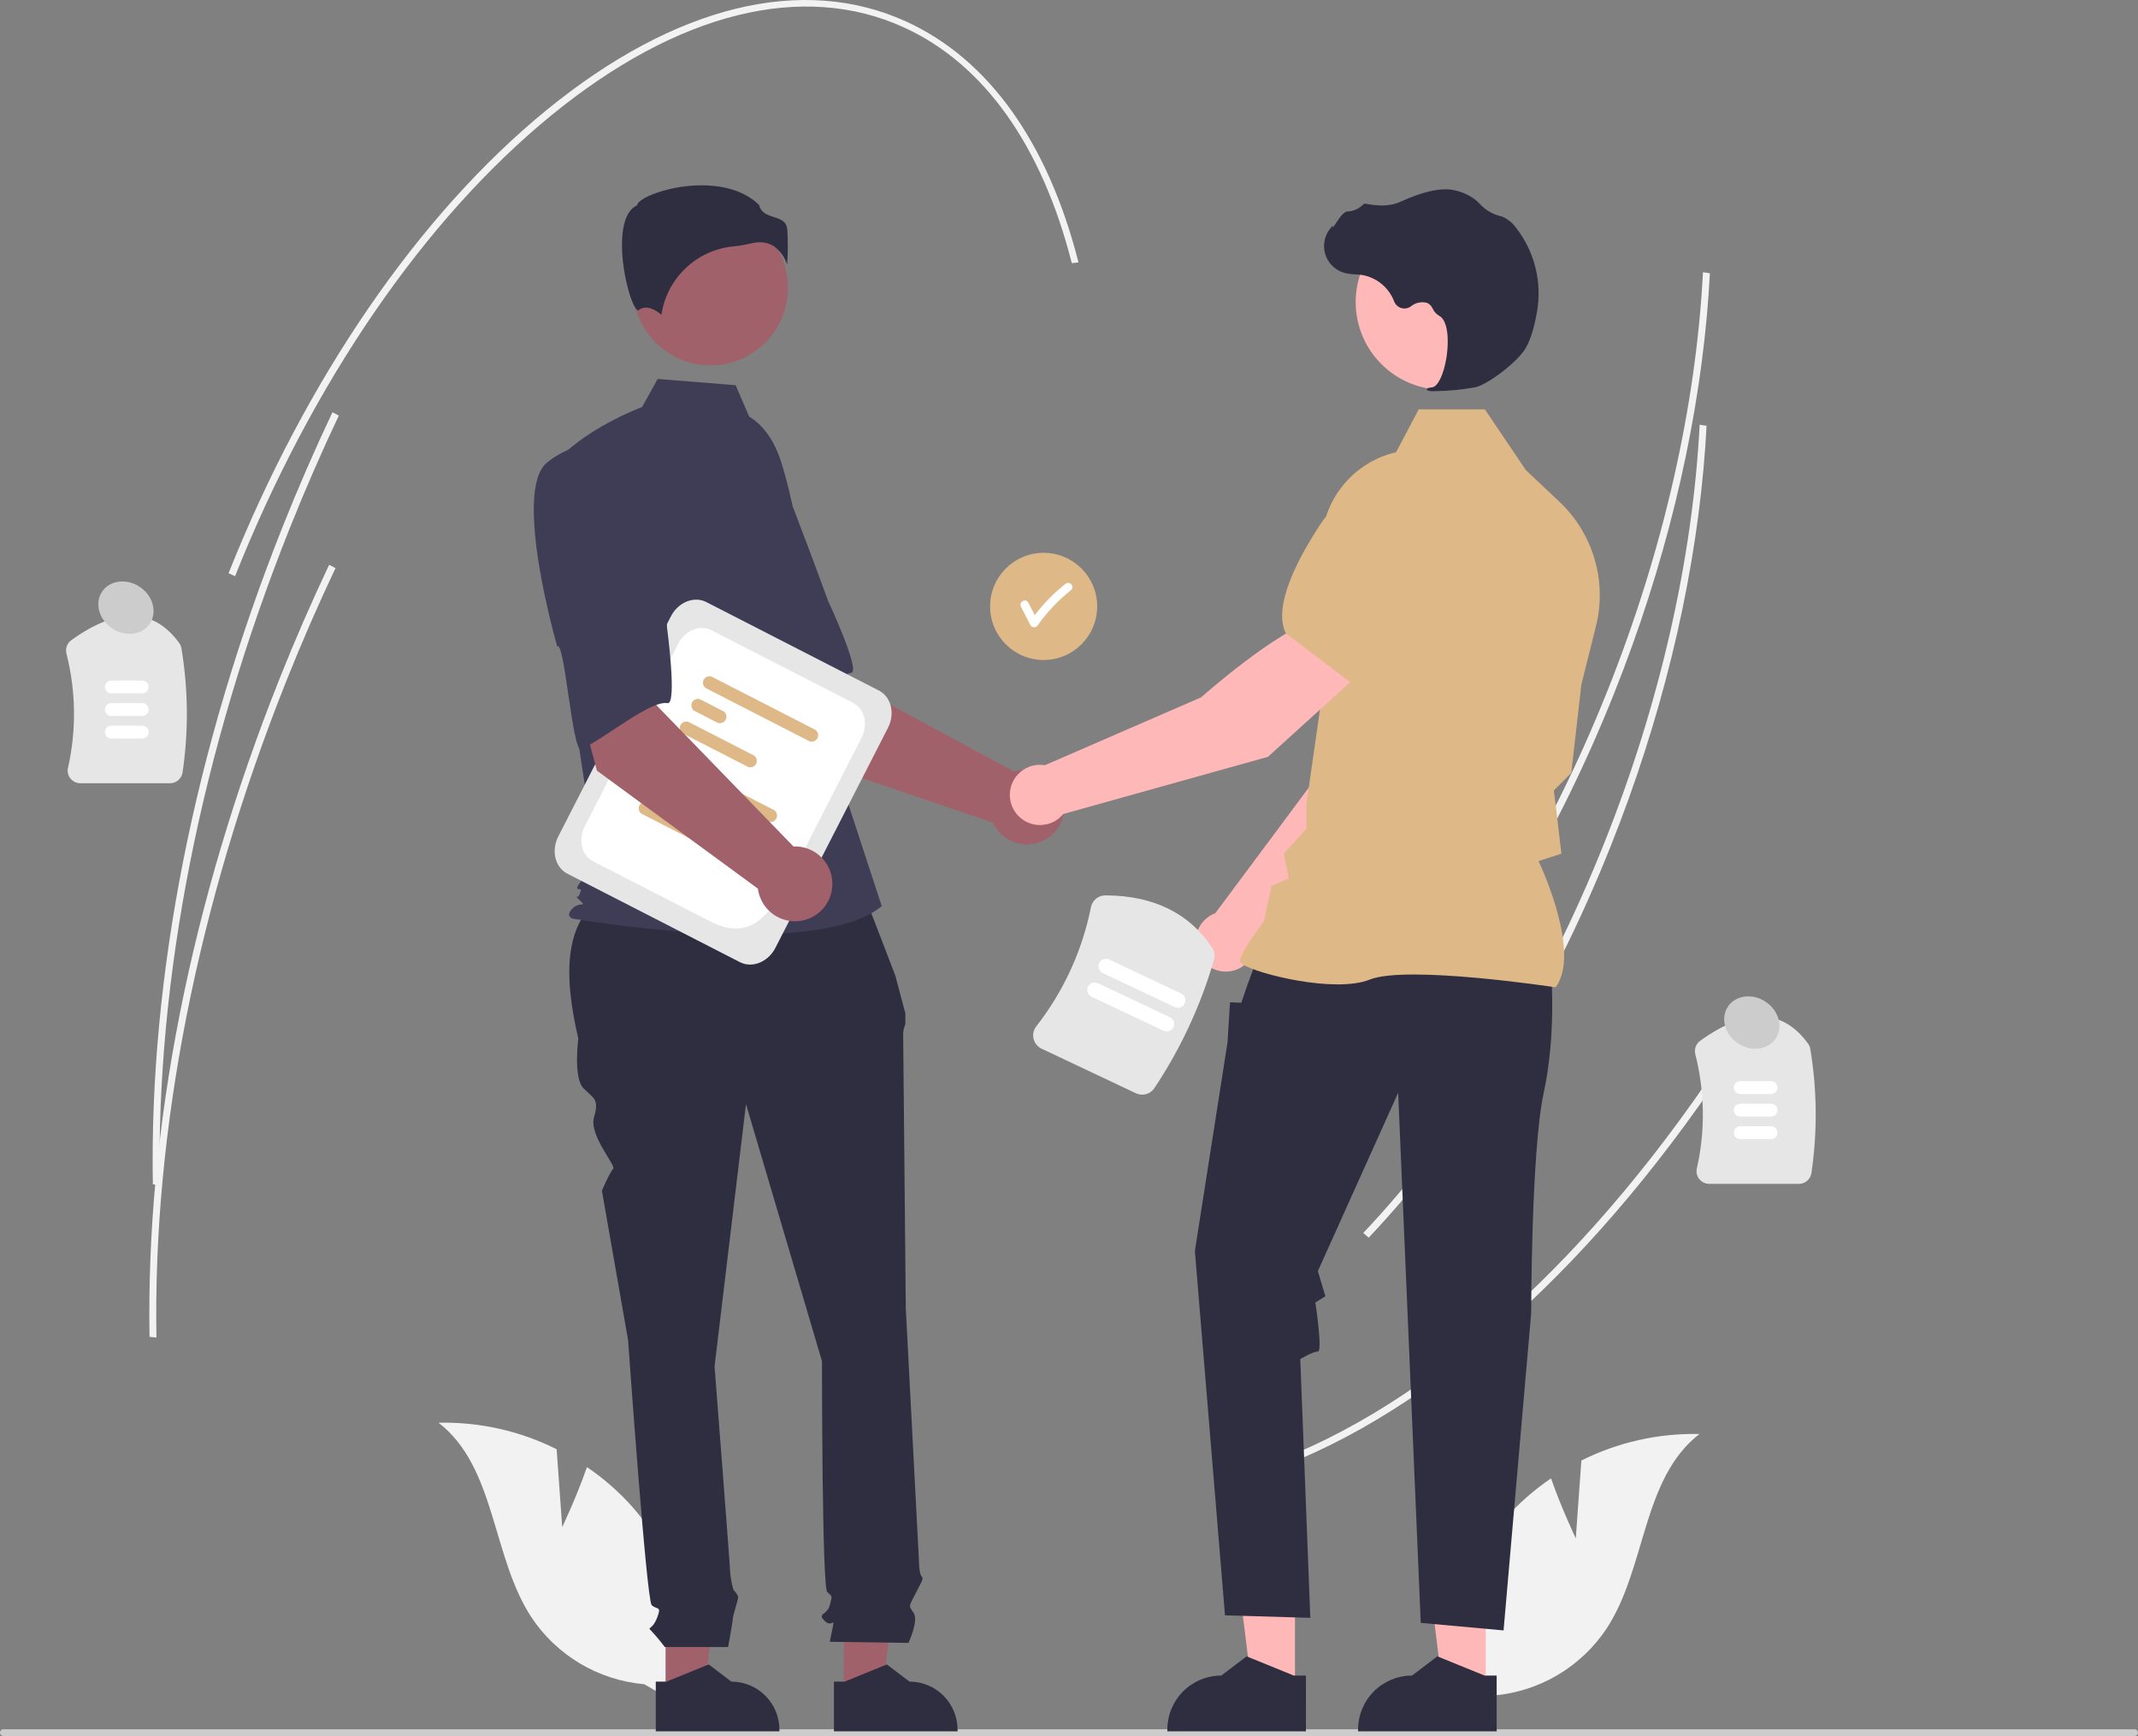 <svg width="367" height="298" viewBox="0 0 367 298" fill="none" xmlns="http://www.w3.org/2000/svg">
<rect x="0" y="0" width="367" height="298" fill="#808080" stroke="none"/>
<g clip-path="url(#clip0_489_5161)">
<path d="M292.985 54.281C291.079 75.311 285.648 97.486 277.129 118.881C266.596 145.34 252.204 168.645 235.51 186.276L234.583 185.467C251.197 167.921 265.523 144.719 276.013 118.37C285.493 94.559 291.132 69.779 292.327 46.722L293.511 46.921C293.385 49.356 293.21 51.809 292.985 54.281Z" fill="#F2F2F2"/>
<path d="M300.579 176.418C277.131 213.765 248.683 240.45 220.476 251.556L219.905 250.508C247.917 239.479 276.198 212.931 299.539 175.755L300.579 176.418Z" fill="#F2F2F2"/>
<path d="M292.416 80.465C290.51 101.494 285.079 123.669 276.561 145.065C266.027 171.523 251.635 194.828 234.941 212.459L234.015 211.65C250.628 194.104 264.954 170.902 275.444 144.553C284.924 120.742 290.563 95.963 291.758 72.905L292.942 73.104C292.816 75.539 292.641 77.992 292.416 80.465Z" fill="#F2F2F2"/>
<path d="M29.182 134.454H13.797C13.468 134.455 13.144 134.381 12.848 134.238C12.552 134.095 12.292 133.887 12.087 133.63C11.885 133.378 11.743 133.085 11.671 132.771C11.598 132.456 11.598 132.13 11.67 131.816C13.135 125.343 13.043 118.614 11.401 112.184C11.297 111.761 11.323 111.316 11.473 110.907C11.624 110.498 11.894 110.144 12.248 109.889C20.159 104.193 26.389 104.359 30.765 110.381C30.962 110.656 31.093 110.973 31.148 111.306C32.317 118.344 32.382 125.521 31.34 132.579C31.267 133.1 31.009 133.577 30.612 133.922C30.215 134.266 29.707 134.456 29.182 134.454Z" fill="#E6E6E6"/>
<path d="M24.412 119.03H19.12C18.827 119.03 18.547 118.913 18.34 118.706C18.133 118.499 18.017 118.218 18.017 117.925C18.017 117.632 18.133 117.351 18.34 117.144C18.547 116.937 18.827 116.82 19.12 116.82H24.412C24.705 116.821 24.985 116.938 25.191 117.145C25.398 117.352 25.514 117.632 25.514 117.925C25.514 118.218 25.398 118.498 25.191 118.705C24.985 118.912 24.705 119.029 24.412 119.03Z" fill="white"/>
<path d="M24.412 122.904H19.12C18.827 122.904 18.547 122.788 18.34 122.581C18.133 122.374 18.017 122.093 18.017 121.8C18.017 121.507 18.133 121.226 18.34 121.018C18.547 120.811 18.827 120.695 19.12 120.695H24.412C24.705 120.695 24.985 120.812 25.191 121.019C25.398 121.226 25.514 121.507 25.514 121.8C25.514 122.092 25.398 122.373 25.191 122.58C24.985 122.787 24.705 122.904 24.412 122.904Z" fill="white"/>
<path d="M24.412 126.778H19.12C18.827 126.778 18.547 126.662 18.34 126.455C18.133 126.248 18.017 125.967 18.017 125.674C18.017 125.381 18.133 125.1 18.34 124.892C18.547 124.685 18.827 124.569 19.12 124.569H24.412C24.705 124.569 24.985 124.686 25.191 124.893C25.398 125.1 25.514 125.381 25.514 125.674C25.514 125.966 25.398 126.247 25.191 126.454C24.985 126.661 24.705 126.778 24.412 126.778Z" fill="white"/>
<path d="M308.784 203.224H293.4C293.071 203.225 292.746 203.151 292.45 203.008C292.154 202.865 291.894 202.657 291.69 202.4C291.488 202.148 291.345 201.855 291.273 201.541C291.201 201.226 291.201 200.9 291.272 200.586C292.738 194.113 292.646 187.384 291.004 180.954C290.9 180.531 290.925 180.086 291.076 179.677C291.227 179.268 291.496 178.914 291.85 178.659C299.761 172.963 305.991 173.129 310.367 179.151C310.565 179.426 310.696 179.743 310.75 180.076C311.92 187.114 311.984 194.291 310.942 201.349C310.87 201.87 310.611 202.347 310.214 202.692C309.818 203.037 309.31 203.226 308.784 203.224Z" fill="#E6E6E6"/>
<path d="M304.015 187.8H298.722C298.43 187.799 298.15 187.683 297.943 187.475C297.737 187.268 297.621 186.988 297.621 186.695C297.621 186.402 297.737 186.122 297.943 185.915C298.15 185.708 298.43 185.591 298.722 185.59H304.015C304.307 185.59 304.588 185.707 304.795 185.914C305.002 186.121 305.118 186.402 305.118 186.695C305.118 186.988 305.002 187.269 304.795 187.476C304.588 187.683 304.307 187.8 304.015 187.8Z" fill="white"/>
<path d="M304.015 191.674H298.722C298.43 191.674 298.15 191.557 297.943 191.35C297.737 191.143 297.621 190.862 297.621 190.57C297.621 190.277 297.737 189.996 297.943 189.789C298.15 189.582 298.43 189.465 298.722 189.465H304.015C304.307 189.465 304.588 189.581 304.795 189.788C305.002 189.996 305.118 190.277 305.118 190.57C305.118 190.863 305.002 191.144 304.795 191.351C304.588 191.558 304.307 191.674 304.015 191.674Z" fill="white"/>
<path d="M304.015 195.548H298.722C298.43 195.548 298.15 195.431 297.943 195.224C297.737 195.017 297.621 194.736 297.621 194.444C297.621 194.151 297.737 193.87 297.943 193.663C298.15 193.456 298.43 193.339 298.722 193.339H304.015C304.307 193.339 304.588 193.455 304.795 193.662C305.002 193.87 305.118 194.151 305.118 194.444C305.118 194.737 305.002 195.018 304.795 195.225C304.588 195.432 304.307 195.548 304.015 195.548Z" fill="white"/>
<path d="M367 297.424C367 297.5 366.985 297.575 366.957 297.645C366.928 297.715 366.885 297.778 366.832 297.832C366.778 297.886 366.715 297.928 366.645 297.957C366.575 297.986 366.5 298.001 366.424 298H0.576C0.423 298 0.277 297.94 0.169 297.831C0.061 297.723 0 297.577 0 297.424C0 297.271 0.061 297.125 0.169 297.016C0.277 296.908 0.423 296.848 0.576 296.848H366.424C366.5 296.847 366.575 296.862 366.645 296.891C366.715 296.92 366.778 296.962 366.832 297.016C366.885 297.069 366.928 297.133 366.957 297.203C366.985 297.273 367 297.348 367 297.424Z" fill="#CCCCCC"/>
<path d="M96.508 262.138L95.549 248.777C89.263 245.631 82.306 244.069 75.28 244.227C85.164 251.875 84.372 267.162 91.217 277.623C93.377 280.87 96.239 283.588 99.591 285.577C102.943 287.566 106.699 288.774 110.58 289.112L118.806 293.849C119.747 287.623 119.328 281.267 117.579 275.218C115.83 269.17 112.792 263.572 108.674 258.813C106.338 256.165 103.677 253.823 100.756 251.841C98.958 257.009 96.508 262.138 96.508 262.138Z" fill="#F2F2F2"/>
<path d="M270.492 264.075L271.452 250.714C277.737 247.568 284.695 246.006 291.72 246.164C281.836 253.812 282.628 269.099 275.783 279.56C273.623 282.807 270.761 285.525 267.409 287.514C264.057 289.503 260.301 290.711 256.42 291.049L248.194 295.786C247.253 289.56 247.672 283.204 249.421 277.155C251.17 271.107 254.208 265.509 258.326 260.75C260.662 258.102 263.323 255.76 266.244 253.778C268.042 258.946 270.492 264.075 270.492 264.075Z" fill="#F2F2F2"/>
<path d="M179.146 113.297C184.222 113.297 188.337 109.178 188.337 104.096C188.337 99.014 184.222 94.894 179.146 94.894C174.07 94.894 169.955 99.014 169.955 104.096C169.955 109.178 174.07 113.297 179.146 113.297Z" fill="#DEB887"/>
<path d="M183.865 100.261C183.726 100.129 183.543 100.055 183.352 100.055C183.161 100.055 182.977 100.129 182.839 100.261C180.888 101.818 179.137 103.609 177.623 105.594C177.251 104.875 176.88 104.155 176.508 103.435C176.079 102.604 174.826 103.338 175.255 104.168C175.799 105.221 176.342 106.274 176.886 107.327C176.951 107.434 177.043 107.523 177.153 107.585C177.263 107.646 177.386 107.679 177.512 107.679C177.638 107.679 177.762 107.646 177.871 107.585C177.981 107.523 178.073 107.434 178.139 107.327C179.752 105.052 181.68 103.019 183.865 101.288C184 101.151 184.075 100.967 184.075 100.775C184.075 100.582 184 100.398 183.865 100.261Z" fill="white"/>
<path d="M138.021 130.188L124.161 108.397L140.211 99.792L144.423 116.418L174.103 132.474C175.275 132.052 176.544 131.981 177.756 132.268C178.968 132.555 180.07 133.19 180.928 134.093C181.786 134.997 182.362 136.131 182.588 137.357C182.813 138.584 182.677 139.849 182.197 140.999C181.716 142.149 180.911 143.135 179.881 143.835C178.851 144.535 177.639 144.921 176.394 144.943C175.149 144.966 173.924 144.626 172.869 143.964C171.813 143.302 170.973 142.347 170.451 141.215L138.021 130.188Z" fill="#A0616A"/>
<path d="M114.035 82.261C109.68 88.662 125.156 111.93 125.156 111.93C125.91 110.303 133.117 128.573 134.324 127.494C137.755 124.427 143.125 115.882 146.11 115.502C147.818 115.284 142.151 103.162 142.151 103.162C142.151 103.162 139.561 96.005 136.047 86.862C135.102 84.258 133.513 81.937 131.43 80.113C129.348 78.29 126.838 77.023 124.134 76.432C124.134 76.432 118.39 75.859 114.035 82.261Z" fill="#3F3D56"/>
<path d="M114.248 290.815L120.83 290.815L123.961 265.396L114.246 265.397L114.248 290.815Z" fill="#A0616A"/>
<path d="M112.568 288.664L114.421 288.664L121.655 285.719L125.531 288.663H125.532C127.723 288.663 129.824 289.535 131.373 291.086C132.922 292.637 133.793 294.74 133.793 296.934V297.203L112.569 297.203L112.568 288.664Z" fill="#2F2E41"/>
<path d="M144.828 290.815L151.41 290.815L154.542 265.396L144.827 265.397L144.828 290.815Z" fill="#A0616A"/>
<path d="M143.149 288.664L145.002 288.664L152.235 285.719L156.112 288.663H156.113C158.303 288.663 160.405 289.535 161.954 291.086C163.503 292.637 164.373 294.74 164.374 296.934V297.203L143.149 297.203L143.149 288.664Z" fill="#2F2E41"/>
<path d="M147.677 151.852L104.862 152.924C96.731 157.345 96.608 166.915 99.272 178.278C99.272 178.278 98.372 185.031 100.171 186.832C101.97 188.633 102.869 188.633 101.97 191.784C101.071 194.936 105.823 200.084 105.245 200.661C104.668 201.239 103.319 204.391 103.319 204.391L107.816 230.054C107.816 230.054 110.964 274.626 111.864 275.527C112.763 276.427 113.663 275.527 112.763 277.778C111.864 280.029 110.964 279.129 111.864 280.029C112.66 280.889 113.411 281.791 114.112 282.731H124.985C124.985 282.731 125.805 278.228 125.805 277.778C125.805 277.328 126.704 274.626 126.704 274.176C126.704 273.726 125.909 272.93 125.909 272.93C125.635 272.015 125.449 271.075 125.355 270.124C125.355 269.224 122.657 234.556 122.657 234.556L128.053 189.533L141.095 233.656C141.095 233.656 141.095 272.375 141.994 273.276C142.894 274.176 142.894 273.726 142.444 275.527C141.994 277.328 140.196 276.878 141.545 278.228C142.894 279.579 143.344 277.328 142.894 279.579L142.444 281.83L155.936 282.023C155.936 282.023 157.734 278.228 156.835 276.878C155.936 275.527 155.99 275.896 157.087 273.685C158.184 271.475 158.634 271.025 158.184 270.574C157.734 270.124 157.734 267.73 157.734 267.73L155.486 224.651C155.486 224.651 155.036 179.178 155.036 177.827C155.002 177.132 155.13 176.439 155.41 175.802V173.969L153.687 167.472L147.677 151.852Z" fill="#2F2E41"/>
<path d="M121.958 62.723C129.304 62.723 135.26 56.761 135.26 49.405C135.26 42.05 129.304 36.087 121.958 36.087C114.611 36.087 108.655 42.05 108.655 49.405C108.655 56.761 114.611 62.723 121.958 62.723Z" fill="#A0616A"/>
<path d="M128.609 71.526C131.475 73.231 133.189 76.365 134.173 79.555C135.995 85.459 137.092 91.564 137.439 97.734L138.479 116.205L151.352 155.537C140.195 164.988 98.257 157.685 98.257 157.685C98.257 157.685 96.97 157.255 98.257 155.967C99.545 154.678 100.798 155.82 99.51 154.531C98.223 153.242 99.111 154.678 99.54 153.389C99.969 152.1 99.54 152.959 99.111 152.53C98.681 152.1 102.433 148.233 102.433 148.233L99 125.657L94.709 80.118C99.858 73.674 110.214 69.875 110.214 69.875L112.89 65.053L126.27 66.124L128.609 71.526Z" fill="#3F3D56"/>
<path d="M132.924 42.33C133.958 43.102 134.724 44.179 135.114 45.41C135.264 43.398 135.273 41.379 135.142 39.366C134.985 37.952 133.991 37.634 132.839 37.265C131.799 36.932 130.623 36.556 130.307 35.183C126.125 31.11 118.846 31.316 113.864 32.736C111.123 33.518 109.545 34.523 109.404 35.111L109.375 35.232L109.264 35.288C107.151 36.346 106.739 39.686 106.766 42.301C106.818 47.229 108.517 52.827 109.475 53.281C109.526 53.305 109.538 53.296 109.56 53.278C111.002 52.124 112.761 53.365 113.534 54.04C113.99 50.977 115.458 48.155 117.704 46.026C119.949 43.896 122.843 42.581 125.922 42.291C126.928 42.194 127.926 42.026 128.908 41.79C129.407 41.661 129.919 41.593 130.434 41.589C131.32 41.576 132.189 41.834 132.924 42.33Z" fill="#2F2E41"/>
<path d="M215.505 162.464L241.095 136.448L247.837 115.641L236.988 111.248C231.613 116.676 226.081 133.291 226.081 133.291L208.615 156.759C208.475 156.811 208.336 156.866 208.199 156.931C207.395 157.311 206.703 157.892 206.188 158.618C205.674 159.345 205.356 160.192 205.264 161.077C205.173 161.963 205.311 162.857 205.665 163.673C206.02 164.49 206.578 165.201 207.288 165.738C207.997 166.275 208.832 166.62 209.714 166.74C210.595 166.859 211.492 166.749 212.318 166.419C213.144 166.09 213.872 165.553 214.43 164.86C214.988 164.167 215.359 163.342 215.505 162.464Z" fill="#FFB8B8"/>
<path d="M234.028 113.628L247.749 117.602L247.8 117.592C252.843 116.612 256.833 108.221 259.291 101.354C260.1 99.09 260.02 96.602 259.066 94.394C258.113 92.186 256.358 90.423 254.156 89.461C252.527 88.763 250.735 88.534 248.983 88.802C247.231 89.069 245.589 89.822 244.242 90.975L237.401 96.872L234.028 113.628Z" fill="#DEB887"/>
<path d="M222.289 290.042L214.91 290.042L211.4 261.548L222.29 261.549L222.289 290.042Z" fill="#FFB8B8"/>
<path d="M224.172 287.631L222.095 287.63L213.986 284.329L209.64 287.63H209.64C207.184 287.63 204.828 288.607 203.091 290.346C201.355 292.084 200.379 294.442 200.379 296.901V297.202L224.171 297.203L224.172 287.631Z" fill="#2F2E41"/>
<path d="M255.03 290.042L247.651 290.042L244.141 261.548L255.032 261.549L255.03 290.042Z" fill="#FFB8B8"/>
<path d="M256.912 287.631L254.836 287.63L246.727 284.329L242.381 287.63H242.38C239.924 287.63 237.569 288.607 235.832 290.346C234.096 292.084 233.12 294.442 233.12 296.901V297.202L256.912 297.203L256.912 287.631Z" fill="#2F2E41"/>
<path d="M266.282 167.31C266.282 167.31 267.143 177.661 264.989 187.581C262.835 197.5 262.835 225.438 262.835 225.438L258.096 279.878L243.88 278.585L240.003 187.581L226.217 218.203L227.509 222.516L225.788 223.594C225.788 223.594 227.078 232.004 226.217 232.004C225.355 232.004 223.201 233.298 223.201 233.298L224.924 277.722L210.277 277.291L205.107 214.752L210.708 178.955L211.139 172.054L213.077 172.134L214.064 169.25L215.878 164.291L266.282 167.31Z" fill="#2F2E41"/>
<path d="M267.026 169.484L267.103 169.376C271.204 163.628 265.036 149.817 264.106 147.815L268.024 146.542L267.142 139.034L266.724 135.687L269.718 132.689L269.727 132.615L271.45 117.519L273.955 107.493C274.899 103.703 274.819 99.729 273.722 95.98C272.625 92.231 270.552 88.842 267.715 86.161L261.923 80.694L254.885 70.268H243.535L239.643 77.627C235.87 78.5 232.522 80.671 230.183 83.761C227.844 86.851 226.662 90.664 226.843 94.537L227.725 113.839L224.272 137.871L224.27 142.22L220.384 146.544L221.232 150.791L218.275 152.06L216.969 158.16C216.429 158.874 212.862 163.636 212.862 164.938C212.862 165.133 213.006 165.322 213.315 165.531C215.746 167.179 229.182 170.539 235.128 168.157C241.462 165.621 266.642 169.425 266.895 169.464L267.026 169.484Z" fill="#DEB887"/>
<path d="M247.743 66.902C256.045 66.902 262.775 60.164 262.775 51.852C262.775 43.541 256.045 36.803 247.743 36.803C239.441 36.803 232.711 43.541 232.711 51.852C232.711 60.164 239.441 66.902 247.743 66.902Z" fill="#FFB8B8"/>
<path d="M246.304 67.145C248.632 67.122 250.953 66.899 253.243 66.479C255.511 65.957 260.513 62.084 261.876 59.796C262.889 58.097 263.497 55.468 263.829 53.562C264.276 51.039 264.19 48.45 263.575 45.963C262.96 43.476 261.83 41.146 260.259 39.124C259.653 38.277 258.83 37.609 257.876 37.192C257.792 37.162 257.705 37.135 257.618 37.112C256.235 36.786 254.982 36.054 254.019 35.009C253.831 34.798 253.629 34.6 253.414 34.418C252.333 33.551 251.063 32.953 249.707 32.673C247.516 32.146 244.382 32.806 240.393 34.636C238.389 35.555 236.164 35.299 234.45 34.973C234.354 34.957 234.255 34.966 234.164 35C234.072 35.034 233.991 35.092 233.929 35.166C233.221 35.867 232.275 36.273 231.28 36.304C230.671 36.346 230.054 37.208 229.309 38.329C229.14 38.584 228.943 38.881 228.8 39.062L228.771 38.722L228.437 39.111C227.91 39.723 227.547 40.459 227.381 41.249C227.215 42.039 227.251 42.859 227.486 43.632C227.722 44.404 228.149 45.104 228.727 45.667C229.306 46.23 230.017 46.637 230.795 46.851C231.413 46.998 232.043 47.082 232.678 47.101C233.062 47.126 233.46 47.151 233.842 47.208C235.069 47.426 236.218 47.96 237.178 48.756C238.138 49.552 238.874 50.584 239.317 51.75C239.421 52.02 239.586 52.262 239.799 52.458C240.012 52.653 240.266 52.797 240.544 52.879C240.821 52.96 241.113 52.977 241.397 52.927C241.682 52.877 241.951 52.763 242.185 52.593C242.573 52.274 243.032 52.053 243.524 51.95C244.016 51.848 244.525 51.865 245.008 52.002C245.429 52.222 245.761 52.58 245.949 53.016C246.176 53.501 246.542 53.908 247.001 54.183C248.566 54.941 248.764 58.47 248.285 61.428C247.824 64.28 246.82 66.36 245.844 66.487C245.092 66.584 245.007 66.64 244.956 66.775L244.911 66.895L244.998 67.005C245.418 67.145 245.863 67.193 246.304 67.145Z" fill="#2F2E41"/>
<path d="M233.832 115.238L226.606 106.021C219.247 108.05 206.187 119.703 206.187 119.703L179.368 131.355C178.473 131.204 177.554 131.293 176.703 131.611C175.853 131.929 175.102 132.465 174.524 133.167C173.947 133.868 173.564 134.709 173.415 135.605C173.266 136.502 173.355 137.422 173.674 138.272C173.992 139.123 174.529 139.875 175.23 140.452C175.932 141.029 176.772 141.411 177.668 141.56C178.563 141.708 179.482 141.618 180.331 141.298C181.181 140.978 181.931 140.439 182.507 139.737L217.64 129.924L233.832 115.238Z" fill="#FFB8B8"/>
<path d="M232.1 117.345L243.501 104.621L244.134 95.605C244.252 93.835 243.873 92.067 243.039 90.501C242.206 88.935 240.952 87.633 239.419 86.744C237.332 85.551 234.871 85.197 232.534 85.751C230.196 86.306 228.156 87.729 226.826 89.732C222.798 95.811 218.464 104.028 220.694 108.662L220.716 108.709L232.1 117.345Z" fill="#DEB887"/>
<path d="M127.02 165.169L97.389 149.976C95.281 148.895 94.583 146.029 95.833 143.586L115.153 105.819C116.402 103.376 119.134 102.268 121.241 103.349L150.873 118.542C152.98 119.623 153.679 122.489 152.429 124.932L133.109 162.699C131.859 165.142 129.128 166.25 127.02 165.169Z" fill="#E6E6E6"/>
<path d="M121.958 158.185L101.826 147.862C99.852 146.85 99.198 144.166 100.368 141.878L116.419 110.502C117.589 108.214 120.147 107.176 122.121 108.189L146.436 120.656C148.41 121.668 149.064 124.352 147.894 126.64L139.174 143.685C133.962 153.875 130.75 162.693 121.958 158.185Z" fill="white"/>
<path d="M131.911 141.05L114.08 131.907C113.862 131.752 113.707 131.523 113.644 131.262C113.58 131.002 113.612 130.727 113.734 130.489C113.856 130.25 114.06 130.064 114.308 129.963C114.556 129.862 114.832 129.854 115.086 129.941L132.917 139.083C133.135 139.239 133.29 139.468 133.354 139.728C133.417 139.989 133.385 140.263 133.263 140.502C133.141 140.74 132.937 140.927 132.689 141.028C132.441 141.128 132.165 141.136 131.911 141.05Z" fill="#DEB887"/>
<path d="M116.162 137.879L112.093 135.793C111.875 135.637 111.72 135.408 111.656 135.148C111.593 134.887 111.625 134.613 111.747 134.374C111.869 134.136 112.073 133.949 112.321 133.848C112.569 133.748 112.845 133.74 113.099 133.826L117.168 135.912C117.386 136.068 117.541 136.297 117.604 136.557C117.668 136.818 117.635 137.092 117.513 137.331C117.391 137.569 117.188 137.756 116.94 137.857C116.691 137.957 116.415 137.965 116.162 137.879Z" fill="#DEB887"/>
<path d="M121.381 145.46L110.105 139.678C109.887 139.522 109.732 139.293 109.668 139.033C109.605 138.773 109.637 138.498 109.759 138.259C109.881 138.021 110.085 137.834 110.333 137.734C110.581 137.633 110.857 137.625 111.111 137.711L122.387 143.493C122.605 143.649 122.76 143.877 122.824 144.138C122.887 144.398 122.855 144.673 122.733 144.911C122.611 145.15 122.407 145.337 122.159 145.437C121.911 145.538 121.635 145.546 121.381 145.46V145.46Z" fill="#DEB887"/>
<path d="M138.967 127.256L121.136 118.114C120.918 117.958 120.763 117.729 120.7 117.469C120.636 117.209 120.669 116.934 120.791 116.695C120.913 116.457 121.116 116.27 121.364 116.17C121.613 116.069 121.889 116.061 122.142 116.147L139.973 125.29C140.191 125.446 140.346 125.674 140.41 125.935C140.473 126.195 140.441 126.47 140.319 126.708C140.197 126.947 139.993 127.133 139.745 127.234C139.497 127.335 139.221 127.343 138.967 127.256Z" fill="#DEB887"/>
<path d="M123.218 124.086L119.149 121.999C118.931 121.844 118.776 121.615 118.712 121.354C118.649 121.094 118.681 120.819 118.803 120.581C118.925 120.342 119.129 120.156 119.377 120.055C119.625 119.954 119.901 119.946 120.155 120.032L124.224 122.119C124.442 122.275 124.597 122.503 124.66 122.764C124.724 123.024 124.692 123.299 124.569 123.537C124.447 123.776 124.244 123.962 123.996 124.063C123.748 124.164 123.472 124.172 123.218 124.086Z" fill="#DEB887"/>
<path d="M128.438 131.666L117.161 125.884C116.943 125.729 116.789 125.5 116.725 125.239C116.662 124.979 116.694 124.705 116.816 124.466C116.938 124.227 117.142 124.041 117.39 123.94C117.638 123.839 117.914 123.832 118.167 123.918L129.444 129.7C129.662 129.855 129.817 130.084 129.88 130.344C129.944 130.605 129.911 130.879 129.789 131.118C129.667 131.356 129.464 131.543 129.216 131.644C128.967 131.744 128.691 131.752 128.438 131.666L128.438 131.666Z" fill="#DEB887"/>
<path d="M102.466 132.289L95.772 107.339L113.66 103.949L112.698 121.074L136.202 145.304C137.447 145.253 138.679 145.565 139.749 146.203C140.819 146.841 141.68 147.777 142.228 148.897C142.776 150.017 142.986 151.272 142.834 152.509C142.681 153.747 142.173 154.913 141.37 155.866C140.567 156.819 139.504 157.517 138.311 157.876C137.119 158.235 135.847 158.238 134.653 157.886C133.458 157.534 132.391 156.842 131.583 155.894C130.775 154.945 130.259 153.782 130.1 152.545L102.466 132.289Z" fill="#A0616A"/>
<path d="M93.942 79.366C87.87 84.165 95.663 111.008 95.663 111.008C96.87 109.683 98.272 129.276 99.747 128.609C103.938 126.713 111.621 120.174 114.583 120.707C116.277 121.012 114.502 107.747 114.502 107.747C114.502 107.747 114.176 100.141 113.563 90.364C113.44 87.597 112.621 84.905 111.18 82.54C109.739 80.175 107.724 78.213 105.323 76.838C105.323 76.838 100.014 74.567 93.942 79.366Z" fill="#3F3D56"/>
<path d="M194.974 187.667L178.804 180.022C178.459 179.86 178.154 179.621 177.914 179.324C177.673 179.027 177.503 178.679 177.416 178.306C177.328 177.942 177.324 177.563 177.404 177.196C177.484 176.83 177.645 176.487 177.877 176.192C182.561 170.199 185.777 163.191 187.267 155.729C187.38 155.158 187.687 154.643 188.136 154.273C188.586 153.903 189.149 153.7 189.731 153.7C197.978 153.728 204.141 156.742 208.049 162.659C208.255 162.967 208.392 163.316 208.449 163.682C208.507 164.048 208.484 164.422 208.382 164.778C206.119 172.587 202.676 180.003 198.171 186.768C197.837 187.28 197.329 187.652 196.741 187.818C196.153 187.983 195.525 187.929 194.974 187.667Z" fill="#E6E6E6"/>
<path d="M199.73 176.945L187.367 171.1C187.059 170.955 186.822 170.693 186.707 170.373C186.592 170.052 186.609 169.699 186.755 169.391C186.9 169.083 187.161 168.846 187.482 168.731C187.802 168.616 188.154 168.633 188.462 168.778L200.826 174.623C200.978 174.695 201.114 174.796 201.228 174.921C201.341 175.046 201.428 175.192 201.485 175.351C201.542 175.51 201.567 175.678 201.559 175.846C201.551 176.015 201.51 176.18 201.438 176.332C201.366 176.485 201.265 176.622 201.14 176.735C201.015 176.848 200.869 176.936 200.711 176.993C200.552 177.05 200.384 177.075 200.216 177.067C200.048 177.059 199.883 177.017 199.73 176.945H199.73Z" fill="white"/>
<path d="M201.651 172.873L189.288 167.029C188.98 166.883 188.743 166.621 188.628 166.301C188.513 165.98 188.53 165.627 188.676 165.319C188.821 165.011 189.082 164.774 189.402 164.659C189.723 164.544 190.075 164.561 190.383 164.706L202.746 170.551C203.054 170.697 203.291 170.958 203.406 171.279C203.521 171.6 203.504 171.953 203.359 172.261C203.213 172.569 202.952 172.806 202.632 172.921C202.311 173.036 201.959 173.019 201.651 172.873V172.873Z" fill="white"/>
<path d="M185.131 45.047L183.98 45.173C178.849 24.985 168.903 11 155.216 4.728C137.817 -3.246 116.302 2.109 94.635 19.804C72.858 37.589 53.579 65.683 40.351 98.91L39.234 98.398C52.521 65.026 71.898 36.797 93.797 18.912C115.807 0.938 137.76 -4.456 155.615 3.726C169.694 10.178 179.9 24.466 185.131 45.047Z" fill="#F2F2F2"/>
<path d="M58.161 71.338C55.152 77.686 52.289 84.262 49.653 90.883C34.482 128.989 26.795 167.905 27.423 203.426L26.237 203.299C25.608 167.646 33.318 128.596 48.536 90.372C51.18 83.731 54.051 77.137 57.069 70.772L58.161 71.338Z" fill="#F2F2F2"/>
<path d="M57.592 97.521C54.582 103.869 51.72 110.445 49.083 117.067C33.913 155.172 26.225 194.088 26.854 229.609L25.668 229.482C25.039 193.829 32.749 154.779 47.967 116.555C50.611 109.915 53.481 103.32 56.5 96.955L57.592 97.521Z" fill="#F2F2F2"/>
<path d="M25.725 107.043C27.036 105.071 26.26 102.248 23.992 100.738C21.725 99.227 18.824 99.602 17.513 101.574C16.203 103.546 16.978 106.369 19.246 107.88C21.514 109.39 24.414 109.016 25.725 107.043Z" fill="#CCCCCC"/>
<path d="M304.815 178.269C306.126 176.296 305.35 173.473 303.083 171.963C300.815 170.452 297.914 170.827 296.604 172.799C295.293 174.771 296.069 177.595 298.336 179.105C300.604 180.615 303.505 180.241 304.815 178.269Z" fill="#CCCCCC"/>
</g>
<defs>
<clipPath id="clip0_489_5161">
<rect width="367" height="298" fill="white"/>
</clipPath>
</defs>
</svg>
